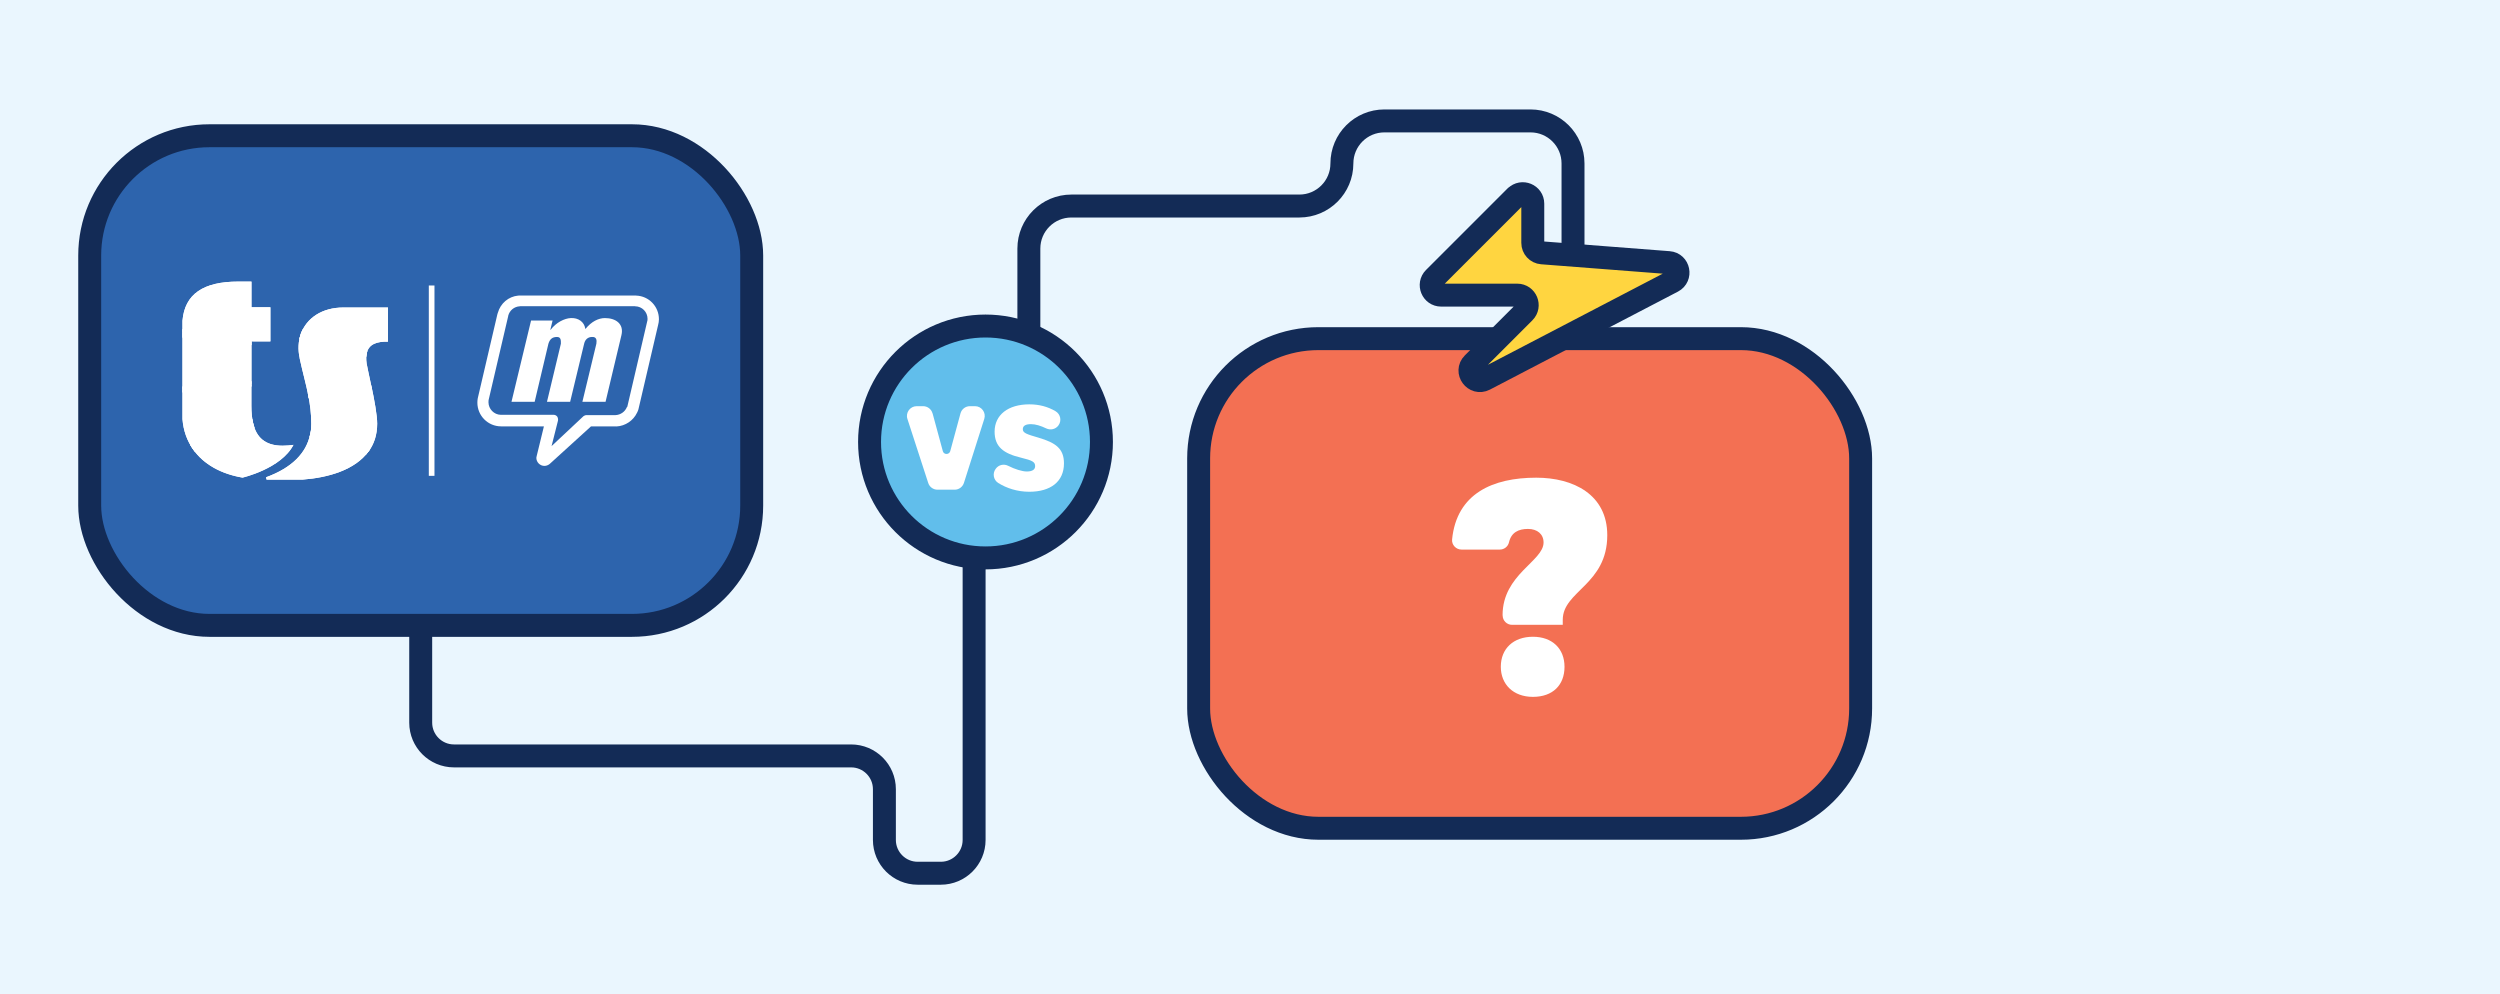 <?xml version="1.0" encoding="UTF-8"?><svg id="Livello_1" xmlns="http://www.w3.org/2000/svg" xmlns:xlink="http://www.w3.org/1999/xlink" viewBox="0 0 326.89 130"><defs><style>.cls-1{fill:#2d64ad;}.cls-1,.cls-2,.cls-3,.cls-4,.cls-5{stroke:#132b56;stroke-width:3px;}.cls-1,.cls-2,.cls-4,.cls-5{stroke-miterlimit:10;}.cls-2{fill:none;}.cls-6{clip-path:url(#clippath-11);}.cls-7{clip-path:url(#clippath-10);}.cls-8{clip-path:url(#clippath-13);}.cls-9{clip-path:url(#clippath-12);}.cls-10{clip-path:url(#clippath-1);}.cls-11{clip-path:url(#clippath-3);}.cls-12{clip-path:url(#clippath-4);}.cls-13{clip-path:url(#clippath-2);}.cls-14{clip-path:url(#clippath-7);}.cls-15{clip-path:url(#clippath-6);}.cls-16{clip-path:url(#clippath-9);}.cls-17{clip-path:url(#clippath-8);}.cls-18{clip-path:url(#clippath-5);}.cls-19{fill:#fff;}.cls-3{fill:#ffd540;stroke-linecap:round;stroke-linejoin:round;}.cls-4{fill:#f37053;}.cls-20{fill:#eaf6fe;}.cls-21{clip-path:url(#clippath);}.cls-5{fill:#61beeb;}</style><clipPath id="clippath"><path class="cls-19" d="M40.56,56.82c-.07.3-.08.33-.08.33l7.34,2.33s.19-.22.36-.44c.14-.19.22-.32.22-.32l-7.75-2.35s-.03.21-.08.45"/></clipPath><clipPath id="clippath-1"><polygon class="cls-19" points="23.86 44.14 32.88 45.12 32.88 44.24 23.86 43.03 23.86 44.14"/></clipPath><clipPath id="clippath-2"><polygon class="cls-19" points="23.86 50.54 23.86 51.31 32.88 50.54 32.88 49.85 23.86 50.54"/></clipPath><clipPath id="clippath-3"><path class="cls-19" d="M24.88,58.17s.11.22.37.59c.17.23.26.34.26.34l7.76-3.17s-.07-.21-.14-.48c-.08-.3-.14-.66-.14-.66l-8.12,3.37Z"/></clipPath><clipPath id="clippath-4"><path class="cls-19" d="M48.12,50.21c-1.59.14-7.87,1.24-7.87,1.24,0,0,.07.36.11.59.04.23,8.26-1.16,8.26-1.16,0,0-.1-.47-.14-.67h-.36Z"/></clipPath><clipPath id="clippath-5"><path class="cls-19" d="M39.32,43.66h.01c-.12.36-.19.67-.19.67l8.76,2.3s0-.23.07-.5c.03-.1.06-.19.06-.19l-8.44-2.88s-.12.22-.26.59"/></clipPath><clipPath id="clippath-6"><path class="cls-19" d="M31.14,36.82c-4.53,0-6.99,1.62-7.28,5.12v1.57l9.31,1.13h2.19v-4.46h-2.48v-3.36h-1.73Z"/></clipPath><clipPath id="clippath-7"><polygon class="cls-19" points="23.86 50.87 32.88 50.24 32.88 44.69 32.88 44.65 33.17 44.65 23.86 43.52 23.86 50.87"/></clipPath><clipPath id="clippath-8"><path class="cls-19" d="M25.25,58.75h0c1.39,2,3.72,3.23,6.46,3.7,0,0,5.05-1.16,6.66-4.28-.33.06-1,.11-1.42.11-2.37,0-3.41-1.18-3.83-2.83l-7.87,3.3Z"/></clipPath><clipPath id="clippath-9"><path class="cls-19" d="M23.86,50.89h0s0,0,0,0ZM23.86,50.89v3.92c.12,1.54.62,2.85,1.39,3.95l7.87-3.3c-.18-.73-.25-1.57-.25-2.42v-2.78l-9.02.63Z"/></clipPath><clipPath id="clippath-10"><path class="cls-19" d="M39.33,43.66l8.63,2.48c.28-1.13,1.29-1.5,2.77-1.47v-4.46h-5.81c-2.82-.01-4.84,1.39-5.59,3.46"/></clipPath><clipPath id="clippath-11"><path class="cls-19" d="M39.18,46.85c.41,1.89.84,3.37,1.13,4.86l8.26-1.16c-.3-1.44-.58-2.68-.63-3.01-.08-.57-.07-1.03.03-1.4l-8.63-2.48c-.34.95-.41,2.04-.15,3.19"/></clipPath><clipPath id="clippath-12"><path class="cls-19" d="M34.79,62.42l.07.29h4.72c3.41-.26,6.87-1.29,8.6-3.68l-7.63-2.22c-.5,2.42-2.37,4.36-5.77,5.6"/></clipPath><clipPath id="clippath-13"><path class="cls-19" d="M40.31,51.7c.23,1.17.39,2.35.39,3.74,0,.47-.04.92-.14,1.38l7.63,2.22c.72-.98,1.13-2.17,1.13-3.65,0-1.07-.37-3.11-.74-4.84l-8.26,1.16Z"/></clipPath></defs><rect class="cls-20" x="-4.04" y="-13.51" width="333.63" height="164.7"/><path class="cls-2" d="M55.01,82.42v12.07c0,2.4,1.95,4.35,4.35,4.35h51.93c2.4,0,4.35,1.95,4.35,4.35v6.64c0,2.4,1.95,4.35,4.35,4.35h3.03c2.4,0,4.35-1.95,4.35-4.35v-36.88"/><path class="cls-2" d="M134.53,45.64v-13.14c0-3.07,2.49-5.56,5.56-5.56h29.81c3.07,0,5.56-2.49,5.56-5.56h0c0-3.08,2.49-5.57,5.56-5.57h19.1c3.07,0,5.56,2.49,5.56,5.56v15.2"/><rect class="cls-1" x="11.73" y="17.75" width="86.56" height="64.02" rx="15.66" ry="15.66"/><rect class="cls-4" x="156.73" y="44.28" width="86.56" height="64.02" rx="15.66" ry="15.66"/><circle class="cls-5" cx="128.86" cy="57.79" r="15.16"/><path class="cls-19" d="M121.94,54.05l1.34,4.94c.13.49.83.49.97,0l1.34-4.94c.15-.55.65-.94,1.23-.94h.67c.86,0,1.47.84,1.21,1.66l-2.66,8.37c-.17.53-.66.89-1.21.89h-2.25c-.55,0-1.04-.35-1.21-.88l-2.72-8.37c-.27-.82.35-1.67,1.21-1.67h.84c.57,0,1.08.38,1.23.94Z"/><path class="cls-19" d="M130.21,61.28c.37-.51,1.06-.66,1.62-.37.87.44,1.82.74,2.43.74.78,0,1.09-.29,1.09-.7,0-.54-.33-.74-1.86-1.11-2.27-.54-3.44-1.42-3.44-3.4,0-2.19,1.77-3.57,4.54-3.57,1.29,0,2.43.31,3.43.9.66.39.83,1.27.36,1.88h0c-.37.48-1.02.63-1.57.37-.73-.35-1.4-.56-2-.56-.7,0-1.07.21-1.07.66,0,.5.52.66,2.06,1.11,2.23.66,3.32,1.42,3.32,3.36,0,2.39-1.75,3.71-4.54,3.71-1.56,0-2.98-.47-4.07-1.16-.61-.39-.76-1.23-.33-1.82l.02-.02Z"/><path class="cls-3" d="M198.19,25.69l-10.67,10.67c-.82.82-.24,2.23.92,2.23h9.95c1.16,0,1.74,1.41.92,2.23l-6.71,6.71c-1.06,1.06.2,2.77,1.53,2.08l24.58-12.81c1.16-.61.8-2.36-.5-2.46l-16.59-1.28c-.68-.05-1.2-.62-1.2-1.3v-5.13c0-1.16-1.41-1.74-2.23-.92Z"/><rect class="cls-19" x="56.07" y="37.33" width=".74" height="24.89"/><path class="cls-19" d="M83.16,38.64h.12-15.24c-.08,0-.19,0-.28.01-1.27.12-2.31,1.01-2.66,2.24-.01.06-.04.11-.06.18l-2.57,11.01c-.01.11-.04.21-.04.32-.01.07-.01.17-.01.25,0,1.71,1.39,3.1,3.1,3.1h5.6l-.95,3.9s-.04.14-.04.21c0,.58.48,1.06,1.06,1.06.26,0,.51-.11.69-.26l5.4-4.91h3.17s.11.01.17.01c1.14-.06,2.19-.76,2.68-1.8.07-.14.14-.28.18-.44l2.57-11.01c.07-.26.11-.51.11-.76,0-1.69-1.32-3.04-2.97-3.1h-.03ZM84.6,42.13l-2.57,11.03s-.01.06-.06.07c-.25.62-.84,1.02-1.5,1.05h-3.79c-.14,0-.28.06-.39.14l-4.17,3.91.84-3.33s.01-.11.01-.17c0-.12-.04-.25-.11-.36-.11-.14-.28-.23-.45-.23h-6.92c-.89-.01-1.62-.76-1.62-1.65,0-.06.01-.12.01-.18v-.07l2.57-11.01v-.04c.18-.7.78-1.2,1.51-1.24.01-.01.04-.01.06-.01h15s.04.01.04.01c.89.01,1.61.74,1.61,1.64,0,.14-.01.26-.07.43v.03Z"/><path class="cls-19" d="M72.26,41.88l-.3,1.24h.04c.72-.96,1.8-1.49,2.63-1.53.99-.06,1.78.51,1.9,1.4h.04c.77-.95,1.69-1.4,2.53-1.4,1.43,0,2.5.77,2.16,2.22l-2.08,8.73h-3.03l1.83-7.6c.08-.5,0-.92-.58-.88-.52.01-.89.32-1.02.88l-1.83,7.6h-3.03l1.82-7.6c.01-.45,0-.88-.51-.88-.62,0-.94.3-1.12.88l-1.8,7.6h-3.03l2.56-10.63h2.82v-.03Z"/><path class="cls-19" d="M40.56,56.82c-.07.3-.08.33-.08.33l7.34,2.33s.19-.22.36-.44c.14-.19.22-.32.22-.32l-7.75-2.35s-.03.21-.08.45"/><g class="cls-21"><rect class="cls-19" x="40.47" y="56.36" width="7.91" height="3.11"/></g><polygon class="cls-19" points="23.86 44.14 32.88 45.12 32.88 44.24 23.86 43.03 23.86 44.14"/><g class="cls-10"><rect class="cls-19" x="23.86" y="43.03" width="9.02" height="2.09"/></g><polygon class="cls-19" points="23.86 50.54 23.86 51.31 32.88 50.54 32.88 49.85 23.86 50.54"/><g class="cls-13"><rect class="cls-19" x="23.86" y="49.85" width="9.02" height="1.46"/></g><path class="cls-19" d="M24.88,58.17s.11.22.37.59c.17.23.26.34.26.34l7.76-3.17s-.07-.21-.14-.48c-.08-.3-.14-.66-.14-.66l-8.12,3.37Z"/><g class="cls-11"><rect class="cls-19" x="24.67" y="52.38" width="8.81" height="9.13" transform="translate(-32.76 40.67) rotate(-48.2)"/></g><path class="cls-19" d="M48.12,50.21c-1.59.14-7.87,1.24-7.87,1.24,0,0,.07.36.11.59.04.23,8.26-1.16,8.26-1.16,0,0-.1-.47-.14-.67h-.36Z"/><g class="cls-12"><rect class="cls-19" x="40.25" y="50.21" width="8.37" height="2.06"/></g><path class="cls-19" d="M39.32,43.66h.01c-.12.36-.19.67-.19.67l8.76,2.3s0-.23.07-.5c.03-.1.06-.19.06-.19l-8.44-2.88s-.12.22-.26.59"/><g class="cls-18"><rect class="cls-19" x="39.14" y="43.07" width="8.88" height="3.57"/></g><path class="cls-19" d="M31.14,36.82c-4.53,0-6.99,1.62-7.28,5.12v1.57l9.31,1.13h2.19v-4.46h-2.48v-3.36h-1.73Z"/><g class="cls-15"><rect class="cls-19" x="23.86" y="36.82" width="11.49" height="7.82"/></g><polygon class="cls-19" points="23.86 50.87 32.88 50.24 32.88 44.69 32.88 44.65 33.17 44.65 23.86 43.52 23.86 50.87"/><g class="cls-14"><rect class="cls-19" x="23.86" y="43.52" width="9.31" height="7.35"/></g><path class="cls-19" d="M25.25,58.75h0c1.39,2,3.72,3.23,6.46,3.7,0,0,5.05-1.16,6.66-4.28-.33.06-1,.11-1.42.11-2.37,0-3.41-1.18-3.83-2.83l-7.87,3.3Z"/><g class="cls-17"><rect class="cls-19" x="25.05" y="51.6" width="13.51" height="14.68" transform="translate(-34.37 48.64) rotate(-52.8)"/></g><path class="cls-19" d="M23.86,50.89h0s0,0,0,0ZM23.86,50.89v3.92c.12,1.54.62,2.85,1.39,3.95l7.87-3.3c-.18-.73-.25-1.57-.25-2.42v-2.78l-9.02.63Z"/><g class="cls-16"><rect class="cls-19" x="22.23" y="48.22" width="12.52" height="12.58" transform="translate(-31.13 39.42) rotate(-48.2)"/></g><path class="cls-19" d="M39.33,43.66l8.63,2.48c.28-1.13,1.29-1.5,2.77-1.47v-4.46h-5.81c-2.82-.01-4.84,1.39-5.59,3.46"/><g class="cls-7"><rect class="cls-19" x="39.33" y="40.19" width="11.4" height="5.95"/></g><path class="cls-19" d="M39.18,46.85c.41,1.89.84,3.37,1.13,4.86l8.26-1.16c-.3-1.44-.58-2.68-.63-3.01-.08-.57-.07-1.03.03-1.4l-8.63-2.48c-.34.95-.41,2.04-.15,3.19"/><g class="cls-6"><rect class="cls-19" x="38.92" y="43.66" width="9.65" height="8.05"/></g><path class="cls-19" d="M34.79,62.42l.07.29h4.72c3.41-.26,6.87-1.29,8.6-3.68l-7.63-2.22c-.5,2.42-2.37,4.36-5.77,5.6"/><g class="cls-9"><rect class="cls-19" x="36.81" y="52.51" width="9.35" height="14.5" transform="translate(-27.4 83.17) rotate(-74)"/></g><path class="cls-19" d="M40.31,51.7c.23,1.17.39,2.35.39,3.74,0,.47-.04.92-.14,1.38l7.63,2.22c.72-.98,1.13-2.17,1.13-3.65,0-1.07-.37-3.11-.74-4.84l-8.26,1.16Z"/><g class="cls-8"><rect class="cls-19" x="39.51" y="49.68" width="10.6" height="10.22" transform="translate(-10.64 10.8) rotate(-12.3)"/></g><path class="cls-19" d="M196.47,80.45c0-5.36,5.36-7.06,5.36-9.52,0-1.08-.81-1.77-2.04-1.77s-2.18.45-2.48,1.75c-.13.56-.63.95-1.2.95h-5.01c-.72,0-1.3-.62-1.23-1.33.6-6.02,5.35-8.07,11-8.07,4.86,0,9.29,2.2,9.29,7.52,0,6.48-5.82,7.29-5.82,11.06v.66h-6.63c-.68,0-1.23-.55-1.23-1.23h0ZM200.44,83.26c2.51,0,4.13,1.54,4.13,3.93s-1.54,3.93-4.13,3.93-4.2-1.66-4.2-3.93c0-2.39,1.66-3.93,4.2-3.93Z"/></svg>